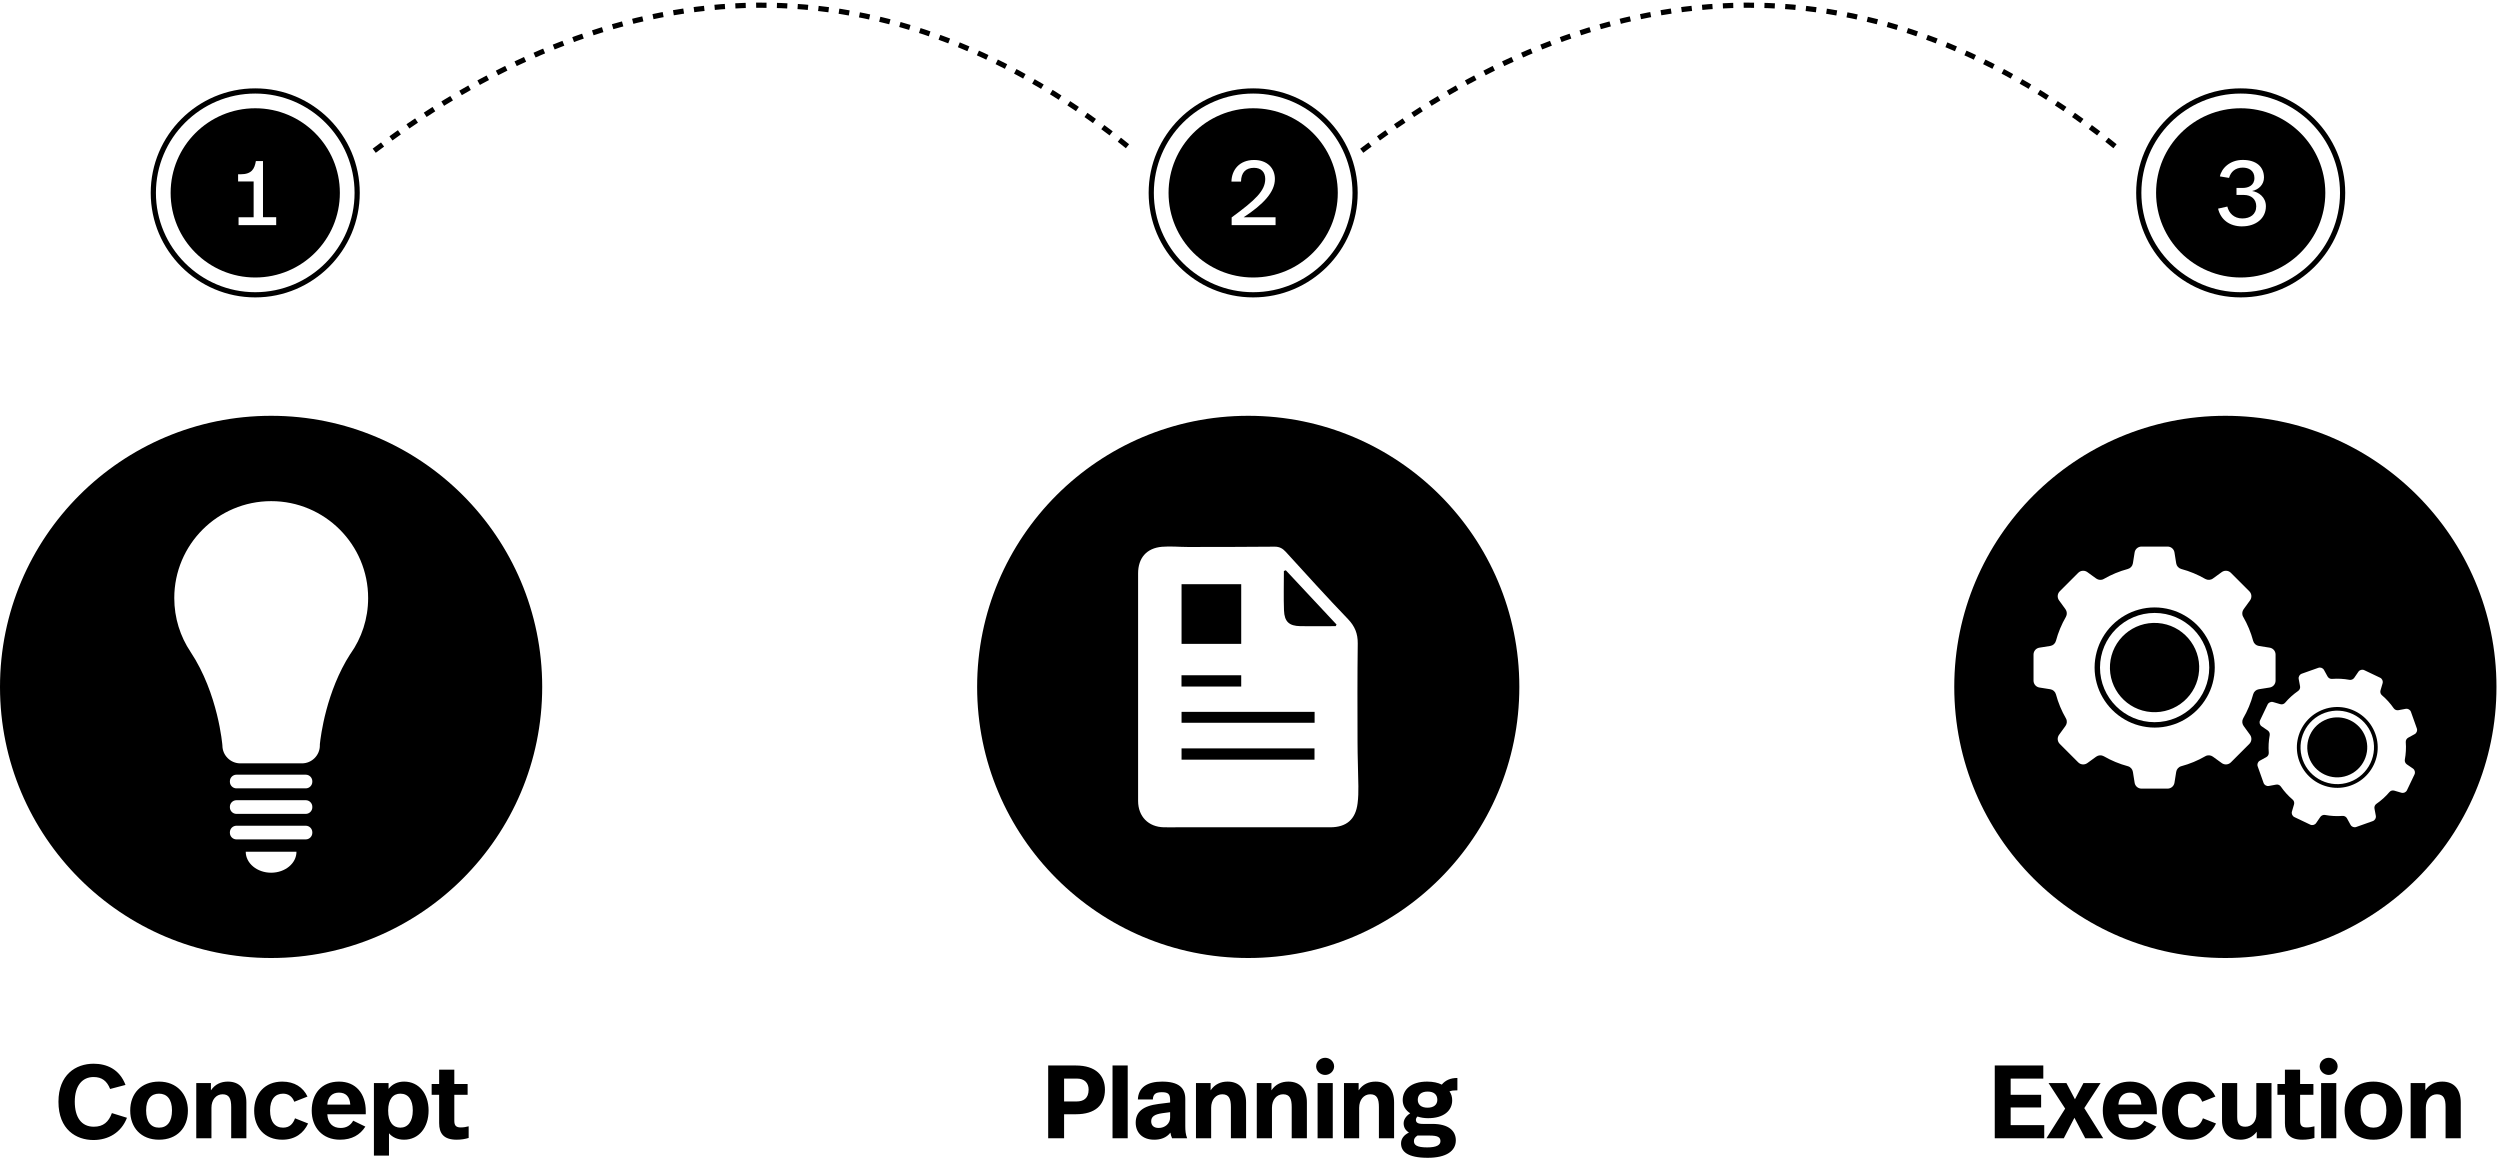 <svg width="481" height="223" viewBox="0 0 481 223" fill="none" xmlns="http://www.w3.org/2000/svg">
<g clip-path="url(#clip0_0_1)">
<path d="M49.11 20.83C40.12 20.83 32.83 28.12 32.83 37.11C32.83 46.1 40.12 53.39 49.11 53.39C58.1 53.39 65.39 46.1 65.39 37.11C65.39 28.12 58.1 20.83 49.11 20.83ZM53.14 43.31H45.9V41.8H48.8V34.92H45.81V33.53H46.3C48.46 33.53 48.98 32.45 49.23 30.99H50.6V41.79H53.14V43.3V43.31Z" fill="black"/>
<path d="M49.11 17C38.02 17 29 26.02 29 37.11C29 48.2 38.02 57.22 49.11 57.22C60.2 57.22 69.22 48.2 69.22 37.11C69.22 26.02 60.2 17 49.11 17ZM49.11 56.22C38.57 56.22 30 47.64 30 37.11C30 26.58 38.57 18 49.11 18C59.65 18 68.22 26.57 68.22 37.11C68.22 47.65 59.65 56.22 49.11 56.22Z" fill="black"/>
</g>
<path d="M17.987 219.34C14.667 219.34 11.247 217.34 11.247 211.98C11.247 206.78 14.567 204.66 18.007 204.66C20.507 204.66 22.987 205.68 24.147 208.74L21.187 209.52C20.587 208 19.627 207.22 18.007 207.22C15.787 207.22 14.387 208.94 14.387 211.96C14.387 214.96 15.647 216.78 18.047 216.78C19.887 216.78 20.907 215.86 21.527 214.16L24.427 215.06C23.327 217.92 20.827 219.34 17.987 219.34ZM30.593 219.28C27.113 219.28 25.053 216.94 25.053 213.68C25.053 210.4 27.153 208.1 30.593 208.1C34.013 208.1 36.153 210.5 36.153 213.68C36.153 217.02 34.053 219.28 30.593 219.28ZM30.593 216.96C32.173 216.96 33.093 215.82 33.093 213.64C33.093 211.46 32.093 210.42 30.593 210.42C29.093 210.42 28.113 211.46 28.113 213.64C28.113 215.82 29.033 216.96 30.593 216.96ZM43.842 208.1C46.102 208.1 47.402 209.56 47.402 212.12V219H44.482V213C44.482 211.42 44.122 210.54 42.822 210.54C41.582 210.54 40.682 211.6 40.682 213.14V219H37.762V208.38H40.582V209.78C41.382 208.6 42.522 208.1 43.842 208.1ZM54.301 219.28C50.921 219.28 48.901 216.94 48.901 213.7C48.901 210.42 50.981 208.1 54.301 208.1C56.681 208.1 58.321 209.2 59.161 210.98L56.621 211.98C56.241 210.98 55.501 210.42 54.461 210.42C52.961 210.42 51.961 211.48 51.961 213.66C51.961 215.82 52.921 216.96 54.461 216.96C55.801 216.96 56.401 216.14 56.761 215.16L59.281 216.16C58.421 218 56.801 219.28 54.301 219.28ZM65.415 219.28C62.015 219.28 59.975 216.9 59.975 213.68C59.975 210.42 61.875 208.1 65.235 208.1C68.455 208.1 70.375 210.4 70.375 213.82V214.38H62.975C63.075 216.14 64.035 217.02 65.555 217.02C66.735 217.02 67.495 216.44 67.955 215.62L70.295 216.76C69.275 218.36 67.695 219.28 65.415 219.28ZM62.975 212.52H67.395C67.295 210.94 66.495 210.22 65.215 210.22C63.975 210.22 63.095 210.96 62.975 212.52ZM74.841 222.34H71.941V208.38H74.761V209.5C75.541 208.5 76.621 208.1 77.761 208.1C80.581 208.1 82.461 210.4 82.461 213.66C82.461 216.94 80.581 219.28 77.741 219.28C76.501 219.28 75.501 218.82 74.841 218.04V222.34ZM77.021 216.96C78.461 216.96 79.421 215.82 79.421 213.64C79.421 211.58 78.561 210.42 77.021 210.42C75.641 210.42 74.681 211.48 74.681 213.68C74.681 215.94 75.681 216.96 77.021 216.96ZM84.49 205.8H87.41V208.56H89.97V210.64H87.41V215.62C87.41 216.5 87.69 216.92 88.65 216.92C89.21 216.92 89.71 216.82 90.17 216.7V218.94C89.53 219.14 88.75 219.28 87.87 219.28C85.35 219.28 84.49 218.06 84.49 216.08V210.64H83.05V208.56H84.49V205.8Z" fill="black"/>
<path d="M201.671 205H206.971C210.911 205 212.591 207 212.591 209.66C212.591 212.58 210.751 214.38 207.011 214.38H204.731V219H201.671V205ZM204.731 211.92H207.131C208.411 211.92 209.451 211.38 209.451 209.64C209.451 208.34 208.631 207.52 207.211 207.52H204.731V211.92ZM214.051 205H216.971V219H214.051V205ZM223.589 208.1C226.809 208.1 228.049 209.32 228.049 211.44V216.68C228.049 217.52 228.109 218.26 228.409 219H225.509C225.349 218.66 225.249 218.3 225.189 217.92C224.409 218.94 223.249 219.28 222.069 219.28C219.809 219.28 218.509 217.92 218.509 216.02C218.509 213.96 219.849 212.78 222.909 212.4L225.129 212.12V211.64C225.129 210.52 224.789 210.14 223.529 210.14C222.329 210.14 221.849 210.54 221.809 211.54H218.929C219.009 209.22 220.729 208.1 223.589 208.1ZM225.129 215.02V213.98L223.629 214.18C222.089 214.4 221.489 214.86 221.489 215.74C221.489 216.5 221.949 217.02 222.929 217.02C224.129 217.02 225.129 216.2 225.129 215.02ZM236.185 208.1C238.445 208.1 239.745 209.56 239.745 212.12V219H236.825V213C236.825 211.42 236.465 210.54 235.165 210.54C233.925 210.54 233.025 211.6 233.025 213.14V219H230.105V208.38H232.925V209.78C233.725 208.6 234.865 208.1 236.185 208.1ZM247.885 208.1C250.145 208.1 251.445 209.56 251.445 212.12V219H248.525V213C248.525 211.42 248.165 210.54 246.865 210.54C245.625 210.54 244.725 211.6 244.725 213.14V219H241.805V208.38H244.625V209.78C245.425 208.6 246.565 208.1 247.885 208.1ZM254.964 206.82C254.044 206.82 253.224 206.08 253.224 205.18C253.224 204.24 254.044 203.52 254.964 203.52C255.884 203.52 256.684 204.24 256.684 205.18C256.684 206.08 255.884 206.82 254.964 206.82ZM253.504 208.38H256.424V219H253.504V208.38ZM264.662 208.1C266.922 208.1 268.222 209.56 268.222 212.12V219H265.302V213C265.302 211.42 264.942 210.54 263.642 210.54C262.402 210.54 261.502 211.6 261.502 213.14V219H258.582V208.38H261.402V209.78C262.202 208.6 263.342 208.1 264.662 208.1ZM274.701 222.76C270.821 222.76 269.561 221.56 269.561 220C269.561 219.1 270.101 218.38 271.081 217.9C270.361 217.46 270.061 216.84 270.061 216.12C270.061 215.42 270.501 214.72 271.321 214.2C270.421 213.62 269.881 212.72 269.881 211.66C269.881 209.68 271.441 208.1 274.581 208.1C275.761 208.1 276.681 208.32 277.401 208.68C278.061 207.88 279.021 207.4 280.401 207.4V209.78C279.681 209.78 279.321 209.82 278.881 209.98C279.241 210.48 279.401 211.06 279.401 211.7C279.401 213.68 277.801 215.14 274.761 215.14C274.001 215.14 273.321 215.02 272.721 214.82C272.541 215 272.421 215.22 272.421 215.44C272.421 215.96 272.741 216.24 273.761 216.24H275.601C278.741 216.24 280.101 217.6 280.101 219.4C280.101 221.46 278.261 222.76 274.701 222.76ZM274.661 213.12C275.861 213.12 276.541 212.54 276.541 211.6C276.541 210.62 275.901 210.02 274.681 210.02C273.441 210.02 272.781 210.64 272.781 211.6C272.781 212.52 273.421 213.12 274.661 213.12ZM274.601 220.76C276.401 220.76 277.141 220.3 277.141 219.56C277.141 218.78 276.601 218.48 275.021 218.48H272.721C272.201 218.82 272.041 219.14 272.041 219.56C272.041 220.3 272.601 220.76 274.601 220.76Z" fill="black"/>
<path d="M383.792 205H393.132V207.52H386.852V210.64H392.712V213.08H386.852V216.48H393.312V219H383.792V205ZM400.858 208.38H404.158L401.018 213.2L404.658 219H401.198L399.118 215.06L397.078 219H393.738L397.338 213.3L394.138 208.38H397.578L399.218 211.5L400.858 208.38ZM410.017 219.28C406.617 219.28 404.577 216.9 404.577 213.68C404.577 210.42 406.477 208.1 409.837 208.1C413.057 208.1 414.977 210.4 414.977 213.82V214.38H407.577C407.677 216.14 408.637 217.02 410.157 217.02C411.337 217.02 412.097 216.44 412.557 215.62L414.897 216.76C413.877 218.36 412.297 219.28 410.017 219.28ZM407.577 212.52H411.997C411.897 210.94 411.097 210.22 409.817 210.22C408.577 210.22 407.697 210.96 407.577 212.52ZM421.383 219.28C418.003 219.28 415.983 216.94 415.983 213.7C415.983 210.42 418.063 208.1 421.383 208.1C423.763 208.1 425.403 209.2 426.243 210.98L423.703 211.98C423.323 210.98 422.583 210.42 421.543 210.42C420.043 210.42 419.043 211.48 419.043 213.66C419.043 215.82 420.003 216.96 421.543 216.96C422.883 216.96 423.483 216.14 423.843 215.16L426.363 216.16C425.503 218 423.883 219.28 421.383 219.28ZM431.057 219.28C429.017 219.28 427.517 218.12 427.517 215.58V208.38H430.437V214.9C430.437 216.26 430.917 216.78 431.997 216.78C433.237 216.78 434.117 215.82 434.117 214.36V208.38H437.037V219H434.197V217.74C433.417 218.78 432.337 219.28 431.057 219.28ZM439.619 205.8H442.539V208.56H445.099V210.64H442.539V215.62C442.539 216.5 442.819 216.92 443.779 216.92C444.339 216.92 444.839 216.82 445.299 216.7V218.94C444.659 219.14 443.879 219.28 442.999 219.28C440.479 219.28 439.619 218.06 439.619 216.08V210.64H438.179V208.56H439.619V205.8ZM448.042 206.82C447.122 206.82 446.302 206.08 446.302 205.18C446.302 204.24 447.122 203.52 448.042 203.52C448.962 203.52 449.762 204.24 449.762 205.18C449.762 206.08 448.962 206.82 448.042 206.82ZM446.582 208.38H449.502V219H446.582V208.38ZM456.64 219.28C453.16 219.28 451.1 216.94 451.1 213.68C451.1 210.4 453.2 208.1 456.64 208.1C460.06 208.1 462.2 210.5 462.2 213.68C462.2 217.02 460.1 219.28 456.64 219.28ZM456.64 216.96C458.22 216.96 459.14 215.82 459.14 213.64C459.14 211.46 458.14 210.42 456.64 210.42C455.14 210.42 454.16 211.46 454.16 213.64C454.16 215.82 455.08 216.96 456.64 216.96ZM469.889 208.1C472.149 208.1 473.449 209.56 473.449 212.12V219H470.529V213C470.529 211.42 470.169 210.54 468.869 210.54C467.629 210.54 466.729 211.6 466.729 213.14V219H463.809V208.38H466.629V209.78C467.429 208.6 468.569 208.1 469.889 208.1Z" fill="black"/>
<path d="M72 29C120.254 -7.517 171.478 -9.14 218 29" stroke="black" stroke-dasharray="2 2"/>
<path d="M262 29C310.254 -7.517 361.478 -9.14 408 29" stroke="black" stroke-dasharray="2 2"/>
<g clip-path="url(#clip1_0_1)">
<path d="M238.81 129.92H227.32V132.09H238.81V129.92Z" fill="black"/>
<path d="M227.33 146.16H252.91V143.99H227.33V146.16Z" fill="black"/>
<path d="M238.81 112.4H227.33V123.88H238.81V112.4Z" fill="black"/>
<path d="M227.33 139.061H252.93V136.961H227.33V139.061Z" fill="black"/>
<path d="M240.16 80C211.35 80 188 103.35 188 132.16C188 160.97 211.35 184.32 240.16 184.32C268.97 184.32 292.32 160.97 292.32 132.16C292.32 103.35 268.97 80 240.16 80ZM261.2 154.56C260.82 157.65 259.06 159.17 255.94 159.17C246.21 159.17 236.48 159.17 226.75 159.17C225.81 159.17 224.87 159.19 223.93 159.17C220.95 159.11 218.98 157.1 218.97 154.11C218.97 146.79 218.97 139.47 218.97 132.15C218.97 124.87 218.97 117.59 218.97 110.32C218.97 107.36 220.6 105.45 223.57 105.2C225.23 105.06 226.91 105.24 228.58 105.24C234.14 105.24 239.7 105.23 245.26 105.18C246.17 105.18 246.77 105.51 247.37 106.16C251.34 110.51 255.28 114.88 259.36 119.12C260.68 120.5 261.25 121.92 261.23 123.8C261.15 130.14 261.17 136.47 261.19 142.81C261.19 145.63 261.32 148.45 261.35 151.27C261.36 152.37 261.34 153.48 261.2 154.57V154.56Z" fill="black"/>
<path d="M247.02 109.861C247.02 112.381 246.95 114.911 247.04 117.431C247.12 119.611 248.02 120.431 250.18 120.471C252.45 120.511 254.72 120.471 256.99 120.471C257.04 120.371 257.09 120.261 257.15 120.161C253.9 116.681 250.64 113.201 247.39 109.721C247.27 109.771 247.14 109.811 247.02 109.861Z" fill="black"/>
</g>
<g clip-path="url(#clip2_0_1)">
<path d="M52.16 80C23.35 80 0 103.35 0 132.16C0 160.97 23.35 184.32 52.16 184.32C80.97 184.32 104.32 160.97 104.32 132.16C104.32 103.35 80.97 80 52.16 80ZM52.16 167.91C49.47 167.91 47.28 166.1 47.28 163.88H57.04C57.04 166.11 54.86 167.91 52.16 167.91ZM60.09 160.24C60.09 160.93 59.52 161.5 58.83 161.5H45.49C44.8 161.5 44.23 160.93 44.23 160.24V160.13C44.23 159.44 44.8 158.87 45.49 158.87H58.83C59.52 158.87 60.09 159.44 60.09 160.13V160.24ZM60.09 155.33C60.09 156.02 59.52 156.59 58.83 156.59H45.49C44.8 156.59 44.23 156.02 44.23 155.33V155.22C44.23 154.53 44.8 153.96 45.49 153.96H58.83C59.52 153.96 60.09 154.53 60.09 155.22V155.33ZM60.09 150.42C60.09 151.11 59.52 151.68 58.83 151.68H45.49C44.8 151.68 44.23 151.11 44.23 150.42V150.31C44.23 149.62 44.8 149.05 45.49 149.05H58.83C59.52 149.05 60.09 149.62 60.09 150.31V150.42ZM67.4 125.82C62.75 133.07 61.7 141.65 61.54 143.19V143.43C61.54 145.32 59.99 146.87 58.1 146.87H46.23C44.34 146.87 42.79 145.32 42.79 143.43C42.79 143.43 42.02 133.49 36.66 125.42C34.68 122.46 33.53 118.9 33.53 115.07C33.53 104.77 41.88 96.42 52.18 96.42C62.48 96.42 70.83 104.77 70.83 115.07C70.83 119.07 69.57 122.77 67.42 125.81L67.4 125.82Z" fill="black"/>
</g>
<g clip-path="url(#clip3_0_1)">
<path d="M428.16 80C399.35 80 376 103.35 376 132.16C376 160.97 399.35 184.32 428.16 184.32C456.97 184.32 480.32 160.97 480.32 132.16C480.32 103.35 456.97 80 428.16 80ZM433.51 133.58C433.07 135.22 432.42 136.77 431.59 138.21C431.33 138.67 431.36 139.24 431.67 139.67L432.91 141.38C433.3 141.92 433.24 142.66 432.77 143.13L429.22 146.68C428.75 147.15 428.01 147.21 427.47 146.82L425.76 145.58C425.33 145.27 424.76 145.23 424.3 145.5C422.86 146.33 421.31 146.98 419.67 147.42C419.16 147.56 418.78 147.99 418.7 148.51L418.37 150.59C418.27 151.25 417.7 151.73 417.04 151.73H412.03C411.36 151.73 410.8 151.25 410.7 150.59L410.37 148.51C410.29 147.99 409.91 147.56 409.4 147.42C407.76 146.98 406.21 146.33 404.77 145.5C404.31 145.24 403.74 145.27 403.31 145.58L401.6 146.82C401.06 147.21 400.32 147.15 399.85 146.68L396.3 143.13C395.83 142.66 395.77 141.92 396.16 141.38L397.4 139.67C397.71 139.24 397.75 138.67 397.48 138.21C396.65 136.77 396 135.22 395.56 133.58C395.42 133.07 394.99 132.69 394.47 132.61L392.39 132.28C391.73 132.18 391.25 131.61 391.25 130.95V125.94C391.25 125.27 391.73 124.71 392.39 124.61L394.47 124.28C394.99 124.2 395.42 123.82 395.56 123.31C396 121.67 396.65 120.12 397.48 118.68C397.74 118.22 397.71 117.65 397.4 117.22L396.16 115.51C395.77 114.97 395.83 114.23 396.3 113.76L399.85 110.21C400.32 109.74 401.06 109.68 401.6 110.07L403.31 111.31C403.74 111.62 404.31 111.66 404.77 111.39C406.21 110.56 407.76 109.91 409.4 109.47C409.91 109.33 410.29 108.9 410.37 108.38L410.7 106.3C410.8 105.64 411.37 105.16 412.03 105.16H417.04C417.71 105.16 418.27 105.64 418.37 106.3L418.7 108.38C418.78 108.9 419.16 109.33 419.67 109.47C421.31 109.91 422.86 110.56 424.3 111.39C424.76 111.65 425.33 111.62 425.76 111.31L427.47 110.07C428.01 109.68 428.75 109.74 429.22 110.21L432.77 113.76C433.24 114.23 433.3 114.97 432.91 115.51L431.67 117.22C431.36 117.65 431.32 118.22 431.59 118.68C432.42 120.12 433.07 121.67 433.51 123.31C433.65 123.82 434.08 124.2 434.6 124.28L436.68 124.61C437.34 124.71 437.82 125.28 437.82 125.94V130.95C437.82 131.62 437.34 132.18 436.68 132.28L434.6 132.61C434.08 132.69 433.65 133.07 433.51 133.58ZM464.58 141.25L463.34 141.93C463.03 142.1 462.84 142.44 462.87 142.79C462.96 143.93 462.89 145.06 462.69 146.15C462.63 146.5 462.78 146.85 463.07 147.06L464.24 147.86C464.61 148.11 464.74 148.6 464.55 149L463.1 152.04C462.91 152.44 462.45 152.65 462.02 152.52L460.66 152.12C460.32 152.02 459.95 152.12 459.72 152.4C459 153.25 458.16 154.01 457.22 154.66C456.93 154.86 456.78 155.22 456.85 155.57L457.11 156.96C457.19 157.4 456.94 157.83 456.52 157.98L453.34 159.11C452.92 159.26 452.45 159.08 452.24 158.69L451.56 157.45C451.39 157.14 451.05 156.95 450.7 156.98C449.56 157.07 448.43 157 447.34 156.8C446.99 156.74 446.64 156.89 446.43 157.18L445.63 158.35C445.38 158.72 444.89 158.85 444.49 158.66L441.45 157.21C441.05 157.02 440.84 156.56 440.97 156.13L441.37 154.77C441.47 154.43 441.37 154.06 441.09 153.83C440.24 153.11 439.48 152.27 438.83 151.33C438.63 151.04 438.27 150.89 437.92 150.96L436.53 151.22C436.09 151.3 435.66 151.05 435.51 150.63L434.38 147.45C434.23 147.03 434.41 146.56 434.8 146.35L436.04 145.67C436.35 145.5 436.54 145.16 436.51 144.81C436.42 143.67 436.49 142.54 436.69 141.45C436.75 141.1 436.6 140.75 436.31 140.54L435.14 139.74C434.77 139.49 434.64 139 434.83 138.6L436.28 135.56C436.47 135.16 436.93 134.95 437.36 135.08L438.72 135.48C439.06 135.58 439.43 135.48 439.66 135.2C440.38 134.35 441.22 133.59 442.16 132.94C442.45 132.74 442.6 132.38 442.53 132.03L442.27 130.64C442.19 130.2 442.44 129.77 442.86 129.62L446.04 128.49C446.46 128.34 446.93 128.52 447.14 128.91L447.82 130.15C447.99 130.46 448.33 130.65 448.68 130.62C449.82 130.53 450.95 130.6 452.04 130.8C452.39 130.86 452.74 130.71 452.95 130.42L453.75 129.25C454 128.88 454.49 128.75 454.89 128.94L457.93 130.39C458.33 130.58 458.54 131.04 458.41 131.47L458.01 132.83C457.91 133.17 458.01 133.54 458.29 133.77C459.14 134.49 459.9 135.33 460.55 136.27C460.75 136.56 461.11 136.71 461.46 136.64L462.85 136.38C463.29 136.3 463.72 136.55 463.87 136.97L465 140.15C465.15 140.57 464.97 141.04 464.58 141.25Z" fill="black"/>
<path d="M423.106 129.044C423.442 124.312 419.878 120.204 415.146 119.868C410.414 119.532 406.305 123.096 405.969 127.828C405.633 132.56 409.197 136.669 413.93 137.005C418.662 137.341 422.77 133.777 423.106 129.044Z" fill="black"/>
<path d="M424.58 122.689C423.56 120.909 422.08 119.429 420.3 118.409C419.46 117.919 418.55 117.539 417.59 117.279C416.62 117.019 415.61 116.869 414.56 116.869C413.51 116.869 412.49 117.009 411.53 117.279C410.57 117.539 409.66 117.919 408.82 118.409C407.04 119.429 405.56 120.909 404.54 122.689C404.05 123.529 403.67 124.439 403.41 125.399C403.15 126.369 403 127.379 403 128.429C403 129.479 403.14 130.489 403.41 131.459C403.67 132.419 404.05 133.329 404.54 134.169C405.56 135.949 407.04 137.429 408.82 138.449C409.66 138.939 410.57 139.319 411.53 139.579C412.5 139.839 413.51 139.989 414.56 139.989C415.61 139.989 416.63 139.849 417.59 139.579C418.55 139.319 419.46 138.939 420.3 138.449C422.08 137.429 423.56 135.949 424.58 134.169C425.07 133.329 425.45 132.419 425.71 131.459C425.97 130.489 426.12 129.479 426.12 128.429C426.12 127.379 425.98 126.359 425.71 125.399C425.45 124.439 425.07 123.529 424.58 122.689ZM414.55 138.949C408.75 138.949 404.04 134.229 404.04 128.439C404.04 122.649 408.76 117.929 414.55 117.929C420.34 117.929 425.06 122.649 425.06 128.439C425.06 134.229 420.34 138.949 414.55 138.949Z" fill="black"/>
<path d="M457.02 141.2C456.78 140.54 456.46 139.92 456.08 139.37C455.7 138.82 455.25 138.33 454.75 137.9C453.7 137 452.43 136.4 451.07 136.15C450.43 136.03 449.76 136 449.1 136.05C448.43 136.1 447.75 136.24 447.09 136.48C446.43 136.72 445.81 137.04 445.26 137.42C444.71 137.8 444.22 138.25 443.79 138.75C442.89 139.8 442.29 141.07 442.04 142.43C441.92 143.07 441.89 143.74 441.94 144.4C441.99 145.07 442.13 145.75 442.37 146.41C442.61 147.07 442.93 147.69 443.31 148.24C443.69 148.79 444.14 149.28 444.64 149.71C445.69 150.61 446.96 151.21 448.32 151.46C448.96 151.58 449.63 151.61 450.29 151.56C450.96 151.51 451.64 151.37 452.3 151.13C452.96 150.89 453.58 150.57 454.13 150.19C454.68 149.81 455.17 149.36 455.6 148.86C456.5 147.81 457.1 146.54 457.35 145.18C457.47 144.54 457.5 143.87 457.45 143.21C457.4 142.54 457.26 141.86 457.02 141.2ZM452.06 150.46C448.39 151.77 444.34 149.84 443.03 146.17C441.72 142.5 443.65 138.45 447.32 137.14C450.99 135.83 455.04 137.76 456.35 141.43C457.66 145.1 455.73 149.15 452.06 150.46Z" fill="black"/>
<path d="M447.76 138.361C444.76 139.431 443.19 142.731 444.25 145.731C445.32 148.731 448.62 150.301 451.62 149.231C454.62 148.161 456.19 144.861 455.13 141.861C454.06 138.861 450.76 137.291 447.76 138.351V138.361Z" fill="black"/>
</g>
<g clip-path="url(#clip4_0_1)">
<path d="M241.11 20.83C232.12 20.83 224.83 28.12 224.83 37.11C224.83 46.1 232.12 53.39 241.11 53.39C250.1 53.39 257.39 46.1 257.39 37.11C257.39 28.12 250.1 20.83 241.11 20.83ZM245.41 43.31H236.97V41.83C241.58 38.46 243.43 36.68 243.43 34.43C243.43 33.08 242.62 32.29 241.27 32.29C239.7 32.29 238.8 33.17 238.77 34.94H236.93C236.97 32.74 238.41 30.78 241.29 30.78C243.85 30.78 245.29 32.38 245.29 34.44C245.29 36.96 243.06 39.32 239.28 41.8H245.42V43.31H245.41Z" fill="black"/>
<path d="M241.11 17C230.02 17 221 26.02 221 37.11C221 48.2 230.02 57.22 241.11 57.22C252.2 57.22 261.22 48.2 261.22 37.11C261.22 26.02 252.2 17 241.11 17ZM241.11 56.22C230.57 56.22 222 47.64 222 37.11C222 26.58 230.57 18 241.11 18C251.65 18 260.22 26.57 260.22 37.11C260.22 47.65 251.65 56.22 241.11 56.22Z" fill="black"/>
</g>
<g clip-path="url(#clip5_0_1)">
<path d="M431.11 20.83C422.12 20.83 414.83 28.12 414.83 37.11C414.83 46.1 422.12 53.39 431.11 53.39C440.1 53.39 447.39 46.1 447.39 37.11C447.39 28.12 440.1 20.83 431.11 20.83ZM431.42 43.56C428.94 43.56 427.26 42.26 426.76 40.14L428.54 39.74C428.83 40.98 429.8 42.03 431.42 42.03C432.93 42.03 434.1 41.26 434.1 39.69C434.1 38.32 433.13 37.51 431.74 37.51H430.3V36.16H431.52C432.53 36.16 433.75 35.71 433.75 34.25C433.75 32.79 432.63 32.25 431.5 32.25C430.04 32.25 429.18 33.1 428.87 34.23L427.11 33.94C427.42 32.39 429.02 30.77 431.5 30.77C434.18 30.77 435.59 32.14 435.59 34.16C435.59 35.47 434.62 36.48 433.3 36.75C434.54 36.93 435.96 37.92 435.96 39.68C435.96 42.04 434 43.55 431.4 43.55L431.42 43.56Z" fill="black"/>
<path d="M431.11 17C420.02 17 411 26.02 411 37.11C411 48.2 420.02 57.22 431.11 57.22C442.2 57.22 451.22 48.2 451.22 37.11C451.22 26.02 442.2 17 431.11 17ZM431.11 56.22C420.57 56.22 412 47.64 412 37.11C412 26.58 420.57 18 431.11 18C441.65 18 450.22 26.57 450.22 37.11C450.22 47.65 441.65 56.22 431.11 56.22Z" fill="black"/>
</g>
<defs>
<clipPath id="clip0_0_1">
<rect width="40.22" height="40.22" fill="white" transform="translate(29 17)"/>
</clipPath>
<clipPath id="clip1_0_1">
<rect width="104.33" height="104.33" fill="white" transform="translate(188 80)"/>
</clipPath>
<clipPath id="clip2_0_1">
<rect width="104.33" height="104.33" fill="white" transform="translate(0 80)"/>
</clipPath>
<clipPath id="clip3_0_1">
<rect width="104.33" height="104.33" fill="white" transform="translate(376 80)"/>
</clipPath>
<clipPath id="clip4_0_1">
<rect width="40.22" height="40.22" fill="white" transform="translate(221 17)"/>
</clipPath>
<clipPath id="clip5_0_1">
<rect width="40.22" height="40.22" fill="white" transform="translate(411 17)"/>
</clipPath>
</defs>
</svg>
